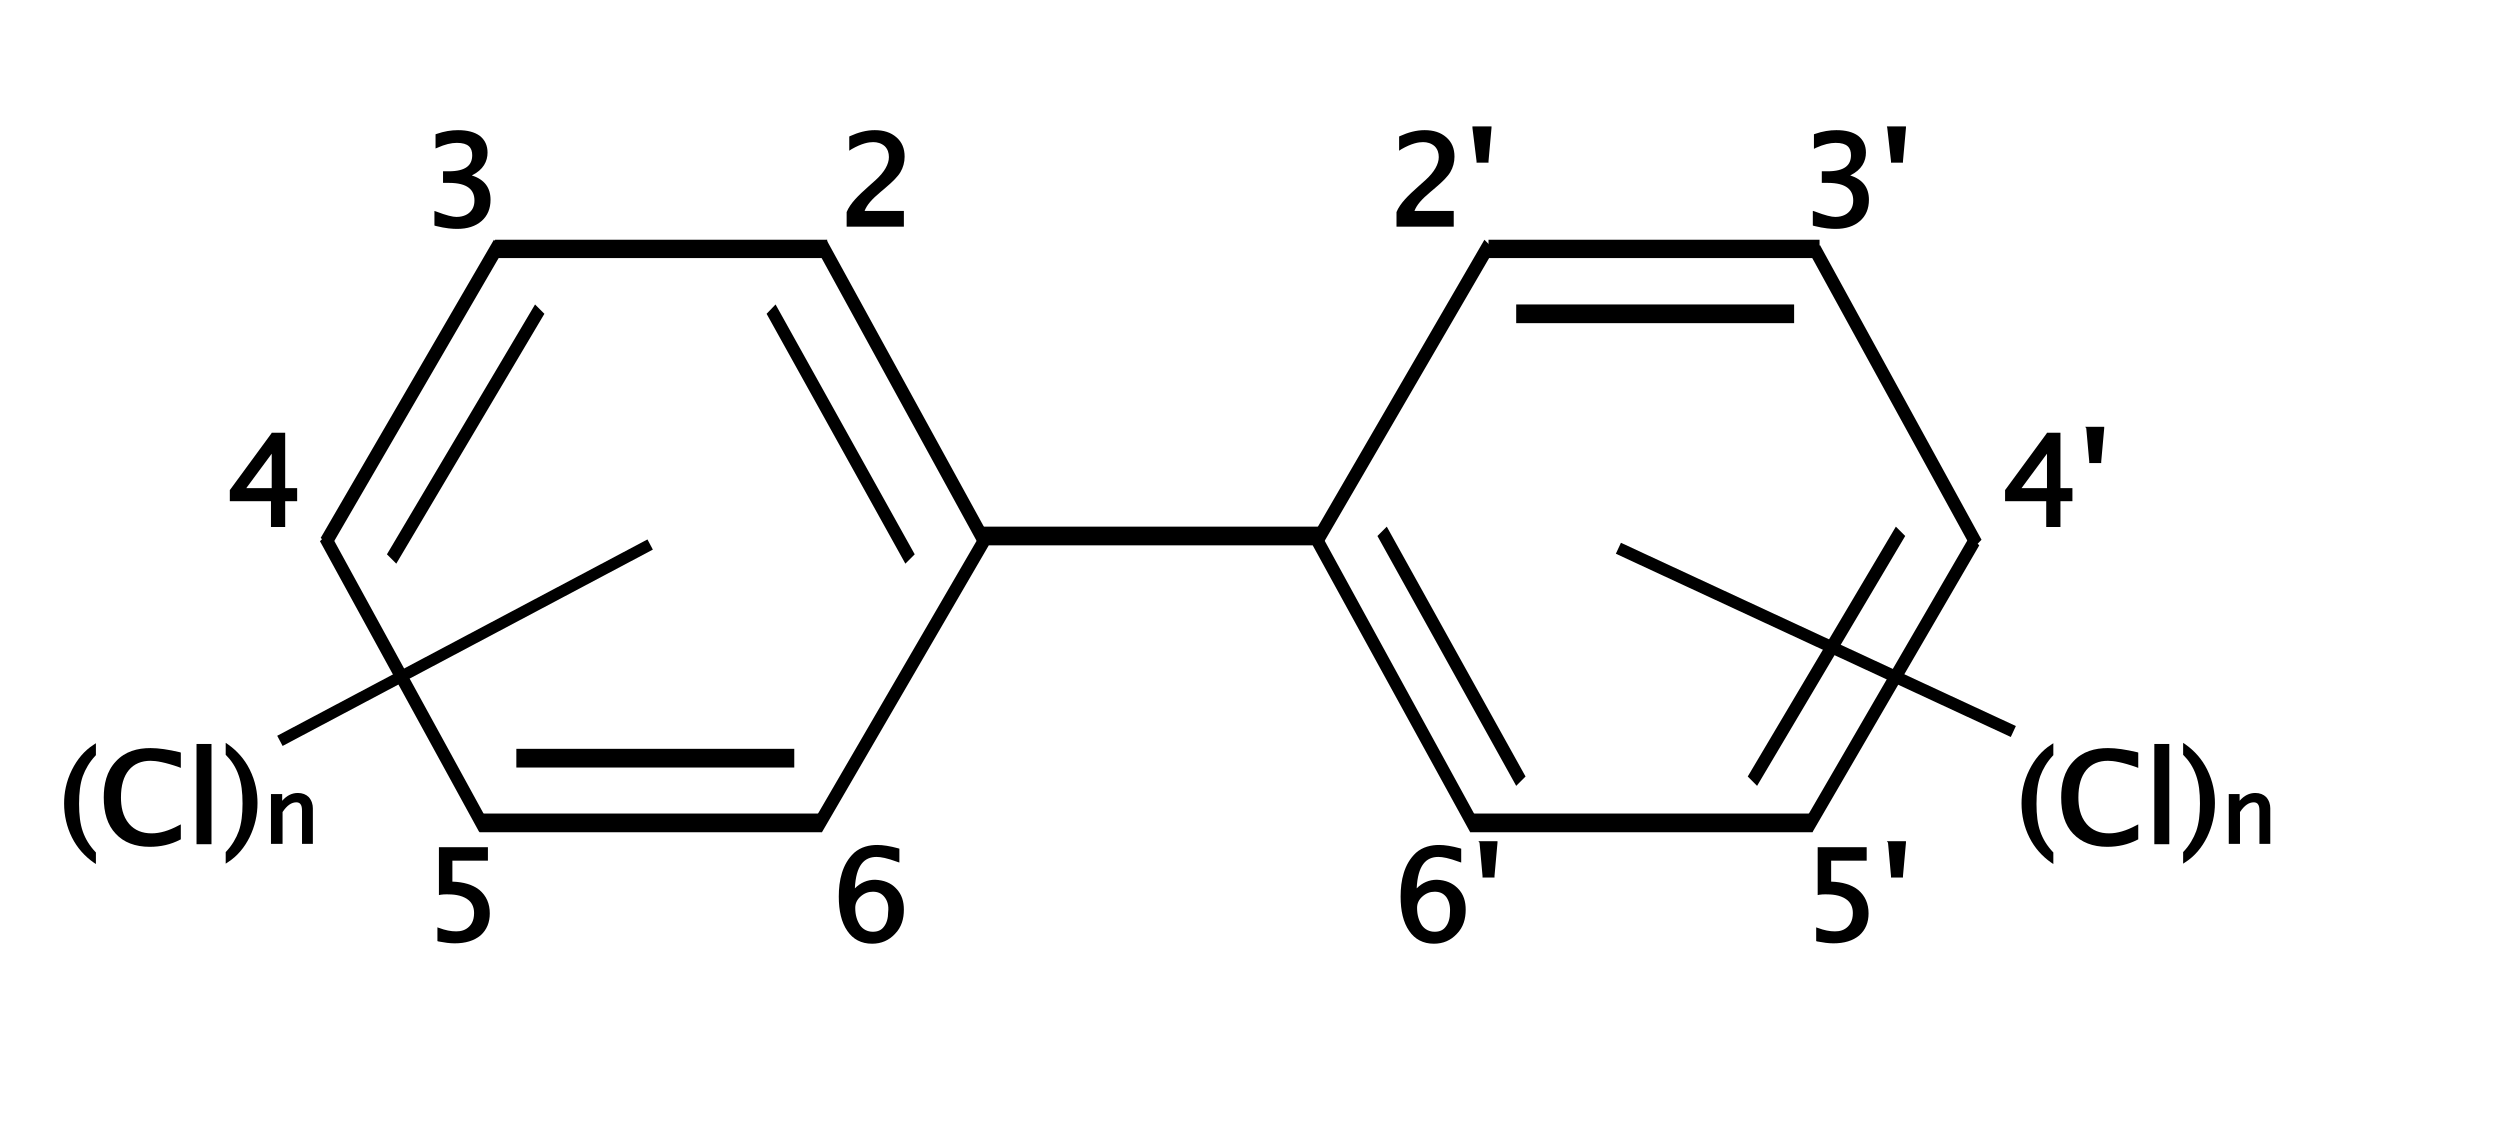 <?xml version="1.0" encoding="UTF-8" standalone="no"?>
<!-- Created with Inkscape (http://www.inkscape.org/) -->
<!DOCTYPE svg PUBLIC "-//W3C//DTD SVG 1.1//EN"
	"http://www.w3.org/Graphics/SVG/1.1/DTD/svg11.dtd">
<svg
   xmlns:dc="http://purl.org/dc/elements/1.1/"
   xmlns:cc="http://creativecommons.org/ns#"
   xmlns:rdf="http://www.w3.org/1999/02/22-rdf-syntax-ns#"
   xmlns:svg="http://www.w3.org/2000/svg"
   xmlns="http://www.w3.org/2000/svg"
   version="1.1"
   width="200mm"
   height="90mm"
   id="svg1401">
  <defs
     id="defs1403" />
  <g
     id="layer1">
    <g
       id="g3149">
      <polygon
         points="116.9,37.8 205.7,37.8 205.7,32.9 116.9,32.9 116.9,32.9 "
         transform="matrix(1.131,0,0,1.131,17.463,35.279)"
         id="polygon9_1_" />
      <polygon
         points="72.9,115.2 119.2,35.5 116.6,32.9 70.3,112.6 70.3,112.6 "
         transform="matrix(1.131,0,0,1.131,17.463,35.279)"
         id="polygon11_1_" />
      <polygon
         points="90.5,119.5 130.1,52.7 127.6,50.2 88,117 88,117 "
         transform="matrix(1.131,0,0,1.131,17.463,35.279)"
         id="polygon13_1_" />
      <polygon
         points="202.9,35.4 246.3,114.6 248.9,112 205.5,32.9 205.5,32.9 "
         transform="matrix(1.131,0,0,1.131,17.463,35.279)"
         id="polygon15_1_" />
      <polygon
         points="189.5,52.7 226.6,119.5 229.1,117 191.9,50.2 191.9,50.2 "
         transform="matrix(1.131,0,0,1.131,17.463,35.279)"
         id="polygon17_1_" />
      <polygon
         points="112.7,191.3 70.1,113.5 72.6,111 115.2,188.8 115.2,188.8 "
         transform="matrix(1.131,0,0,1.131,17.463,35.279)"
         id="polygon19_1_" />
      <polygon
         points="248.9,114.6 204.3,191.3 201.8,188.8 246.4,112.1 246.4,112.1 "
         transform="matrix(1.131,0,0,1.131,17.463,35.279)"
         id="polygon21_1_" />
      <polygon
         points="247,114.6 338,114.6 338,109.6 247,109.6 247,109.6 "
         transform="matrix(1.131,0,0,1.131,17.463,35.279)"
         id="polygon23_1_" />
      <polygon
         points="204.3,191.3 112.8,191.3 112.8,186.3 204.3,186.3 204.3,186.3 "
         transform="matrix(1.131,0,0,1.131,17.463,35.279)"
         id="polygon25_1_" />
      <polygon
         points="196.9,174 122.6,174 122.6,169 196.9,169 196.9,169 "
         transform="matrix(1.131,0,0,1.131,17.463,35.279)"
         id="polygon27_1_" />
      <polygon
         points="338,114.6 384,35.5 381.4,32.9 335.5,112 335.5,112 "
         transform="matrix(1.131,0,0,1.131,17.463,35.279)"
         id="polygon29_1_" />
      <polygon
         points="377.6,191.3 335.5,114.6 338,112.1 380,188.8 380,188.8 "
         transform="matrix(1.131,0,0,1.131,17.463,35.279)"
         id="polygon31_1_" />
      <polygon
         points="389.9,178.9 352.8,112.1 355.3,109.6 392.4,176.4 392.4,176.4 "
         transform="matrix(1.131,0,0,1.131,17.463,35.279)"
         id="polygon33_1_" />
      <polygon
         points="382.5,37.8 471,37.8 471,32.9 382.5,32.9 382.5,32.9 "
         transform="matrix(1.131,0,0,1.131,17.463,35.279)"
         id="polygon35_1_" />
      <polygon
         points="389.9,55.2 464.2,55.2 464.2,50.2 389.9,50.2 389.9,50.2 "
         transform="matrix(1.131,0,0,1.131,17.463,35.279)"
         id="polygon37_1_" />
      <polygon
         points="469.1,191.3 377.6,191.3 377.6,186.3 469.1,186.3 469.1,186.3 "
         transform="matrix(1.131,0,0,1.131,17.463,35.279)"
         id="polygon39_1_" />
      <polygon
         points="468.5,36.8 511.8,115.7 514.3,113.1 471.1,34.3 471.1,34.3 "
         transform="matrix(1.131,0,0,1.131,17.463,35.279)"
         id="polygon41_1_" />
      <polygon
         points="513.7,114.6 469.1,191.3 466.7,188.8 511.2,112.1 511.2,112.1 "
         transform="matrix(1.131,0,0,1.131,17.463,35.279)"
         id="polygon43_1_" />
      <polygon
         points="493.9,112.1 454.3,178.9 451.8,176.4 491.4,109.6 491.4,109.6 "
         transform="matrix(1.131,0,0,1.131,17.463,35.279)"
         id="polygon45_1_" />
      <path
         d="M 196.581,164.642 84.633,224.009"
         id="path1330_1_"
         style="fill:none;stroke:#000000;stroke-width:3.485;stroke-miterlimit:10" />
      <path
         d="m 489.344,165.773 119.412,55.409"
         id="path1332_1_"
         style="fill:none;stroke:#000000;stroke-width:3.65;stroke-miterlimit:10" />
      <g
         transform="matrix(1.131,0,0,1.131,17.463,35.279)"
         id="g27">
        <path
           d="m 210.9,25.5 0,0 c 1,-2.4 3.1,-4.4 5.9,-6.9 l 1.9,-1.7 c 2.3,-2.1 3.5,-4.2 3.5,-6.1 0,-1.1 -0.3,-2.1 -1.1,-2.9 -0.9,-0.8 -2,-1.1 -3.1,-1.1 -1.2,0 -3,0.3 -5.8,1.9 l -0.6,0.4 0,-0.7 0,-2.9 0,-0.2 0.2,-0.1 c 2.2,-1 4.4,-1.6 6.6,-1.6 2.4,0 4.3,0.6 5.8,1.9 1.5,1.3 2.2,3 2.2,5.2 0,1.5 -0.4,2.9 -1.1,4.1 -0.7,1.2 -2.1,2.6 -4,4.2 l -1.3,1.1 c -2.4,2 -3.7,3.5 -4.3,5.1 l 10.1,0 0.4,0 0,0.4 0,3.4 0,0.4 -0.4,0 -14.5,0 -0.4,0 0,-0.4 0,-3.5 0,0 z"
           id="path29" />
      </g>
      <g
         transform="matrix(1.131,0,0,1.131,17.463,35.279)"
         id="g31">
        <path
           d="m 100.7,25.2 0.6,0.2 c 2.6,1 4.3,1.4 5.3,1.4 2.1,0 3.2,-0.9 3.5,-1.2 0.9,-0.8 1.3,-1.9 1.3,-3.2 0,-2.8 -1.8,-4.7 -6.8,-4.7 l -1.3,0 -0.3,0 0,-0.4 0,-2.3 0,-0.4 0.4,0 1.1,0 c 4.7,0 6.3,-1.7 6.3,-4.3 0,-2 -1,-3.3 -4.1,-3.3 -1.5,0 -3.2,0.4 -5.2,1.3 l -0.5,0.2 0,-0.7 0,-2.8 0,-0.3 0.3,-0.1 c 2,-0.7 3.9,-1 5.7,-1 2.5,0 4.4,0.5 5.8,1.5 1.4,1.1 2.1,2.6 2.1,4.5 0,2.3 -1.1,4.6 -4.2,6.1 3.4,1.1 5,3.3 5,6.5 0,2.4 -0.8,4.3 -2.4,5.7 -1.6,1.4 -3.8,2.1 -6.5,2.1 -1.2,0 -3,-0.1 -5.8,-0.8 l -0.3,-0.1 0,-0.3 0,-3 0,-0.6 0,0 z"
           id="path33" />
      </g>
      <g
         transform="matrix(1.131,0,0,1.131,17.463,35.279)"
         id="g35">
        <path
           d="m 101.4,216.7 0.6,0.2 c 1.6,0.6 3.1,0.9 4.5,0.9 1.3,0 2.5,-0.3 3.5,-1.3 0.4,-0.4 1.3,-1.4 1.3,-3.6 0,-1.6 -0.6,-2.9 -1.8,-3.7 -1.7,-1.2 -4,-1.3 -5.4,-1.3 -0.6,0 -1.1,0 -1.7,0.1 l -0.5,0.1 0,-0.5 0,-11.9 0,-0.4 0.4,0 12.3,0 0.4,0 0,0.4 0,2.8 0,0.4 -0.4,0 -9.1,0 0,5.6 c 3,0.1 5.4,0.8 7.2,2.2 1.9,1.6 2.8,3.7 2.8,6.3 0,2.4 -0.8,4.4 -2.5,5.9 -1.7,1.4 -4,2.1 -6.9,2.1 -1.3,0 -2.7,-0.2 -4.3,-0.5 l -0.3,-0.1 0,-0.3 0,-2.9 0,-0.5 -0.1,0 z"
           id="path37" />
      </g>
      <g
         transform="matrix(1.131,0,0,1.131,17.463,35.279)"
         id="g39">
        <path
           d="m 224.1,206.3 c 1.6,1.6 2.1,3.6 2.1,5.7 0,2.4 -0.6,4.7 -2.4,6.5 -1.6,1.7 -3.6,2.6 -6.1,2.6 -2.9,0 -5.1,-1.2 -6.6,-3.4 -1.6,-2.3 -2.3,-5.4 -2.3,-9.2 0,-4.3 0.9,-8.7 4.1,-11.7 1.8,-1.6 4.1,-2.1 6.2,-2.1 1.5,0 3.4,0.3 5.6,0.9 l 0.3,0.1 0,0.3 0,2.8 0,0.6 -0.6,-0.2 c -2.7,-1 -4.4,-1.3 -5.5,-1.3 -3.3,0 -5.5,2.2 -5.8,8.4 1.5,-1.5 3.3,-2.3 5.4,-2.3 2.3,0.1 4.2,0.8 5.6,2.3 z m -3.1,2.3 c -0.8,-1 -1.8,-1.4 -3.1,-1.4 -1.2,0 -2.3,0.4 -3.3,1.3 -0.9,0.8 -1.4,1.8 -1.4,3 0,2 0.5,3.5 1.3,4.7 0.8,1.1 2,1.7 3.4,1.7 1.3,0 2.3,-0.4 3,-1.4 0.7,-0.9 1.1,-2.2 1.1,-3.9 0.2,-1.7 -0.2,-3 -1,-4 z"
           id="path41" />
      </g>
      <g
         transform="matrix(1.131,0,0,1.131,17.463,35.279)"
         id="g43">
        <path
           d="m 46.4,102.8 -0.4,0 0,-0.4 0,-2.5 0,-0.1 0.1,-0.1 11,-15 0.1,-0.2 0.2,0 3,0 0.4,0 0,0.4 0,14.4 2.8,0 0.4,0 0,0.4 0,2.7 0,0.4 -0.4,0 -2.8,0 0,6.5 0,0.4 -0.4,0 -3,0 -0.4,0 0,-0.4 0,-6.5 -10.6,0 0,0 z m 10.8,-3.5 0,-9.2 -6.8,9.2 6.8,0 z"
           id="path45" />
      </g>
      <g
         transform="matrix(1.131,0,0,1.131,17.463,35.279)"
         id="g47">
        <path
           d="m 357.9,25.5 0,0 c 1,-2.4 3.1,-4.4 5.9,-6.9 l 1.9,-1.7 c 2.3,-2.1 3.5,-4.2 3.5,-6.1 0,-1.1 -0.3,-2.1 -1.1,-2.9 -0.9,-0.8 -2,-1.1 -3.1,-1.1 -1.2,0 -3,0.3 -5.8,1.9 l -0.6,0.4 0,-0.7 0,-2.9 0,-0.2 0.2,-0.1 c 2.2,-1 4.4,-1.6 6.6,-1.6 2.4,0 4.3,0.6 5.8,1.9 1.5,1.3 2.2,3 2.2,5.2 0,1.5 -0.4,2.9 -1.1,4.1 -0.7,1.2 -2.1,2.6 -4,4.2 l -1.3,1.1 c -2.4,2 -3.7,3.5 -4.3,5.1 l 10.1,0 0.4,0 0,0.4 0,3.4 0,0.4 -0.4,0 -14.5,0 -0.4,0 0,-0.4 0,-3.5 0,0 z"
           id="path49" />
        <path
           d="m 378.2,2.6 0.5,0 4.1,0 0.5,0 0,0.4 -0.8,8.9 0,0.4 -0.4,0 -2.4,0 -0.4,0 0,-0.4 -1.1,-8.9 0,-0.4 z"
           id="path51" />
      </g>
      <g
         transform="matrix(1.131,0,0,1.131,17.463,35.279)"
         id="g53">
        <path
           d="m 469.3,25.2 0.6,0.2 c 2.6,1 4.3,1.4 5.3,1.4 2.1,0 3.2,-0.9 3.5,-1.2 0.9,-0.8 1.3,-1.9 1.3,-3.2 0,-2.8 -1.8,-4.7 -6.8,-4.7 l -1.2,0 -0.4,0 0,-0.4 0,-2.3 0,-0.4 0.4,0 1.1,0 c 4.7,0 6.3,-1.7 6.3,-4.3 0,-2 -1,-3.3 -4.1,-3.3 -1.5,0 -3.2,0.4 -5.2,1.3 l -0.6,0.3 0,-0.8 0,-2.8 0,-0.3 0.3,-0.1 c 2,-0.7 3.9,-1 5.7,-1 2.5,0 4.4,0.5 5.8,1.5 1.4,1.1 2.1,2.6 2.1,4.5 0,2.3 -1.1,4.6 -4.2,6.1 3.4,1.1 5,3.3 5,6.5 0,2.4 -0.8,4.3 -2.4,5.7 -1.6,1.4 -3.8,2.1 -6.5,2.1 -1.2,0 -3,-0.1 -5.8,-0.8 l -0.3,-0.1 0,-0.3 0,-3 0,-0.6 0.1,0 z"
           id="path55" />
        <path
           d="m 489,2.6 0.5,0 4.1,0 0.5,0 0,0.4 -0.8,8.9 0,0.4 -0.4,0 -2.4,0 -0.4,0 0,-0.4 -1,-8.9 -0.1,-0.4 z"
           id="path57" />
      </g>
      <g
         transform="matrix(1.131,0,0,1.131,17.463,35.279)"
         id="g59">
        <path
           d="m 470,216.7 0.6,0.2 c 1.6,0.6 3.1,0.9 4.5,0.9 1.3,0 2.5,-0.3 3.5,-1.3 0.4,-0.4 1.3,-1.4 1.3,-3.6 0,-1.6 -0.6,-2.9 -1.8,-3.7 -1.7,-1.2 -4,-1.3 -5.4,-1.3 -0.6,0 -1.1,0 -1.7,0.1 l -0.5,0.1 0,-0.5 0,-11.9 0,-0.4 0.4,0 12.3,0 0.4,0 0,0.4 0,2.8 0,0.4 -0.4,0 -9.1,0 0,5.6 c 3,0.1 5.4,0.8 7.2,2.2 1.9,1.6 2.8,3.7 2.8,6.3 0,2.4 -0.8,4.4 -2.5,5.9 -1.7,1.4 -4,2.1 -6.9,2.1 -1.3,0 -2.7,-0.2 -4.3,-0.5 l -0.3,-0.1 0,-0.3 0,-2.9 0,-0.5 -0.1,0 z"
           id="path61" />
        <path
           d="m 489,193.7 0.5,0 4.1,0 0.5,0 0,0.4 -0.8,8.9 0,0.4 -0.4,0 -2.4,0 -0.4,0 0,-0.4 -0.8,-8.9 -0.3,-0.4 z"
           id="path63" />
      </g>
      <g
         transform="matrix(1.131,0,0,1.131,17.463,35.279)"
         id="g65">
        <path
           d="m 374.3,206.3 c 1.6,1.6 2.1,3.6 2.1,5.7 0,2.4 -0.6,4.7 -2.4,6.5 -1.6,1.7 -3.6,2.6 -6.1,2.6 -2.9,0 -5.1,-1.2 -6.6,-3.4 -1.6,-2.3 -2.3,-5.4 -2.3,-9.2 0,-4.3 0.9,-8.7 4.1,-11.7 1.8,-1.6 4.1,-2.1 6.2,-2.1 1.5,0 3.4,0.3 5.6,0.9 l 0.3,0.1 0,0.3 0,2.8 0,0.6 -0.6,-0.2 c -2.7,-1 -4.4,-1.3 -5.5,-1.3 -3.3,0 -5.5,2.2 -5.8,8.4 1.5,-1.5 3.3,-2.3 5.4,-2.3 2.3,0.1 4.1,0.8 5.6,2.3 z m -3.1,2.3 c -0.8,-1 -1.8,-1.4 -3.1,-1.4 -1.2,0 -2.3,0.4 -3.3,1.3 -0.9,0.8 -1.4,1.8 -1.4,3 0,2 0.5,3.5 1.3,4.7 0.8,1.1 2,1.7 3.4,1.7 1.3,0 2.3,-0.4 3,-1.4 0.7,-0.9 1.1,-2.2 1.1,-3.9 0.1,-1.7 -0.3,-3 -1,-4 z"
           id="path67" />
        <path
           d="m 379.8,193.7 0.5,0 4.1,0 0.5,0 0,0.4 -0.8,8.9 0,0.4 -0.4,0 -2.4,0 -0.4,0 0,-0.4 -0.8,-8.9 -0.3,-0.4 z"
           id="path69" />
      </g>
      <g
         transform="matrix(1.131,0,0,1.131,17.463,35.279)"
         id="g71">
        <path
           d="m 521,102.8 -0.4,0 0,-0.4 0,-2.5 0,-0.1 0.1,-0.1 11,-15 0.1,-0.2 0.2,0 3,0 0.4,0 0,0.4 0,14.4 2.8,0 0.4,0 0,0.4 0,2.7 0,0.4 -0.4,0 -2.8,0 0,6.5 0,0.4 -0.4,0 -3,0 -0.4,0 0,-0.4 0,-6.5 -10.6,0 0,0 z m 10.8,-3.5 0,-9.2 -6.8,9.2 6.8,0 z"
           id="path73" />
        <path
           d="m 542,82.9 0.5,0 4.1,0 0.5,0 0,0.4 -0.8,8.9 0,0.4 -0.4,0 -2.4,0 -0.4,0 0,-0.4 -0.8,-8.9 -0.3,-0.4 z"
           id="path75" />
      </g>
      <g
         transform="matrix(1.131,0,0,1.131,17.463,35.279)"
         id="g77">
        <path
           d="m 10.2,199.8 -0.6,-0.4 c -2.4,-1.7 -4.4,-3.9 -5.8,-6.7 -1.4,-2.8 -2.1,-5.9 -2.1,-9.1 0,-2.7 0.5,-5.8 2.1,-9 1.4,-2.8 3.3,-5.1 5.8,-6.7 l 0.6,-0.4 0,0.8 0,2.2 0,0.2 -0.1,0.1 c -1.6,1.7 -2.7,3.6 -3.4,5.5 -0.7,2 -1,4.4 -1,7.4 0,3 0.3,5.4 1,7.4 0.7,2 1.8,3.8 3.4,5.5 l 0.1,0.1 0,0.2 0,2.2 0,0.7 z"
           id="path79" />
        <path
           d="m 15.5,191.7 c -2.2,-2.3 -3.2,-5.6 -3.2,-9.7 0,-3.4 0.7,-7 3.3,-9.7 2.4,-2.6 5.7,-3.5 9.2,-3.5 2.2,0 4.8,0.4 7.8,1.1 l 0.3,0.1 0,0.3 0,3.2 0,0.6 -0.5,-0.2 c -3.7,-1.3 -6.1,-1.7 -7.6,-1.7 -2.4,0 -4.4,0.8 -5.8,2.5 -1.4,1.7 -2.1,4.1 -2.1,7.3 0,2.3 0.4,5 2.2,7.1 1.5,1.7 3.5,2.5 6,2.5 2.2,0 4.6,-0.7 7.2,-2.1 l 0.6,-0.3 0,0.7 0,3 0,0.3 -0.2,0.1 c -2.5,1.3 -5.2,1.9 -8.1,1.9 -3.9,0 -7,-1.2 -9.1,-3.5 z"
           id="path81" />
        <path
           d="m 37.1,167.7 0.4,0 3.2,0 0.4,0 0,0.4 0,26 0,0.4 -0.4,0 -3.2,0 -0.4,0 0,-0.4 0,-26 0,-0.4 z"
           id="path83" />
        <path
           d="m 44.9,167.4 0.6,0.4 c 2.4,1.7 4.4,3.9 5.8,6.7 1.6,3.2 2.1,6.3 2.1,9 0,3.2 -0.7,6.2 -2.1,9.1 -1.4,2.8 -3.3,5.1 -5.8,6.7 l -0.6,0.4 0,-0.7 0,-2.2 0,-0.2 0.1,-0.1 c 1.6,-1.7 2.7,-3.6 3.4,-5.5 0.7,-2 1,-4.4 1,-7.4 0,-3 -0.3,-5.4 -1,-7.4 -0.8,-2.4 -2.1,-4.2 -3.4,-5.5 l -0.1,-0.1 0,-0.2 0,-2.2 0,-0.8 z"
           id="path85" />
        <path
           d="m 57,181.1 0.3,0 2.3,0 0.4,0 0,0.3 0,1.5 c 1.2,-1.4 2.6,-2.1 4.2,-2.1 1.2,0 2.2,0.4 2.9,1.1 0.8,0.9 1.1,2 1.1,3 l 0,9.2 0,0.3 -0.3,0 -2.3,0 -0.3,0 0,-0.3 0,-8.4 c 0,-1 -0.1,-1.5 -0.4,-1.9 -0.2,-0.3 -0.6,-0.5 -1.1,-0.5 -1.3,0 -2.5,0.8 -3.7,2.6 l 0,8.2 0,0.3 -0.3,0 -2.3,0 -0.5,0 0,-0.3 0,-12.8 0,-0.2 z"
           id="path87" />
      </g>
      <g
         transform="matrix(1.131,0,0,1.131,17.463,35.279)"
         id="g89">
        <path
           d="m 533.5,199.8 -0.6,-0.4 c -2.4,-1.7 -4.4,-3.9 -5.8,-6.7 -1.4,-2.8 -2.1,-5.9 -2.1,-9.1 0,-2.7 0.5,-5.8 2.1,-9 1.4,-2.8 3.3,-5.1 5.8,-6.7 l 0.6,-0.4 0,0.8 0,2.2 0,0.2 -0.1,0.1 c -1.6,1.7 -2.7,3.6 -3.4,5.5 -0.7,2 -1,4.4 -1,7.4 0,3 0.3,5.4 1,7.4 0.7,2 1.8,3.8 3.4,5.5 l 0.1,0.1 0,0.2 0,2.2 0,0.7 z"
           id="path91" />
        <path
           d="m 538.8,191.7 c -2.2,-2.3 -3.2,-5.6 -3.2,-9.7 0,-3.4 0.7,-7 3.3,-9.7 2.4,-2.6 5.7,-3.5 9.2,-3.5 2.2,0 4.8,0.4 7.8,1.1 l 0.3,0.1 0,0.3 0,3.2 0,0.6 -0.5,-0.2 c -3.7,-1.3 -6.1,-1.7 -7.6,-1.7 -2.4,0 -4.4,0.8 -5.8,2.5 -1.4,1.7 -2.1,4.1 -2.1,7.3 0,2.3 0.4,5 2.2,7.1 1.5,1.7 3.5,2.5 6,2.5 2.2,0 4.6,-0.7 7.2,-2.1 l 0.6,-0.3 0,0.7 0,3 0,0.3 -0.2,0.1 c -2.5,1.3 -5.2,1.9 -8.1,1.9 -3.9,0 -6.9,-1.2 -9.1,-3.5 z"
           id="path93" />
        <path
           d="m 560.5,167.7 0.4,0 3.2,0 0.4,0 0,0.4 0,26 0,0.4 -0.4,0 -3.2,0 -0.4,0 0,-0.4 0,-26 0,-0.4 z"
           id="path95" />
        <path
           d="m 568.2,167.4 0.6,0.4 c 2.4,1.7 4.4,3.9 5.8,6.7 1.6,3.2 2.1,6.3 2.1,9 0,3.2 -0.7,6.2 -2.1,9.1 -1.4,2.8 -3.3,5.1 -5.8,6.7 l -0.6,0.4 0,-0.7 0,-2.2 0,-0.2 0.1,-0.1 c 1.6,-1.7 2.7,-3.6 3.4,-5.5 0.7,-2 1,-4.4 1,-7.4 0,-3 -0.3,-5.4 -1,-7.4 -0.8,-2.4 -2.1,-4.2 -3.4,-5.5 l -0.1,-0.1 0,-0.2 0,-2.2 0,-0.8 z"
           id="path97" />
        <path
           d="m 580.4,181.1 0.3,0 2.3,0 0.3,0 0,0.3 0,1.5 c 1.2,-1.4 2.6,-2.1 4.2,-2.1 1.2,0 2.2,0.4 2.9,1.1 0.8,0.9 1.1,2 1.1,3 l 0,9.2 0,0.3 -0.3,0 -2.3,0 -0.3,0 0,-0.3 0,-8.4 c 0,-1 -0.1,-1.5 -0.4,-1.9 -0.2,-0.3 -0.6,-0.5 -1.1,-0.5 -1.3,0 -2.5,0.8 -3.7,2.6 l 0,8.2 0,0.3 -0.4,0 -2.3,0 -0.3,0 0,-0.3 0,-12.8 0,-0.2 0,0 z"
           id="path99" />
      </g>
    </g>
  </g>
</svg>
